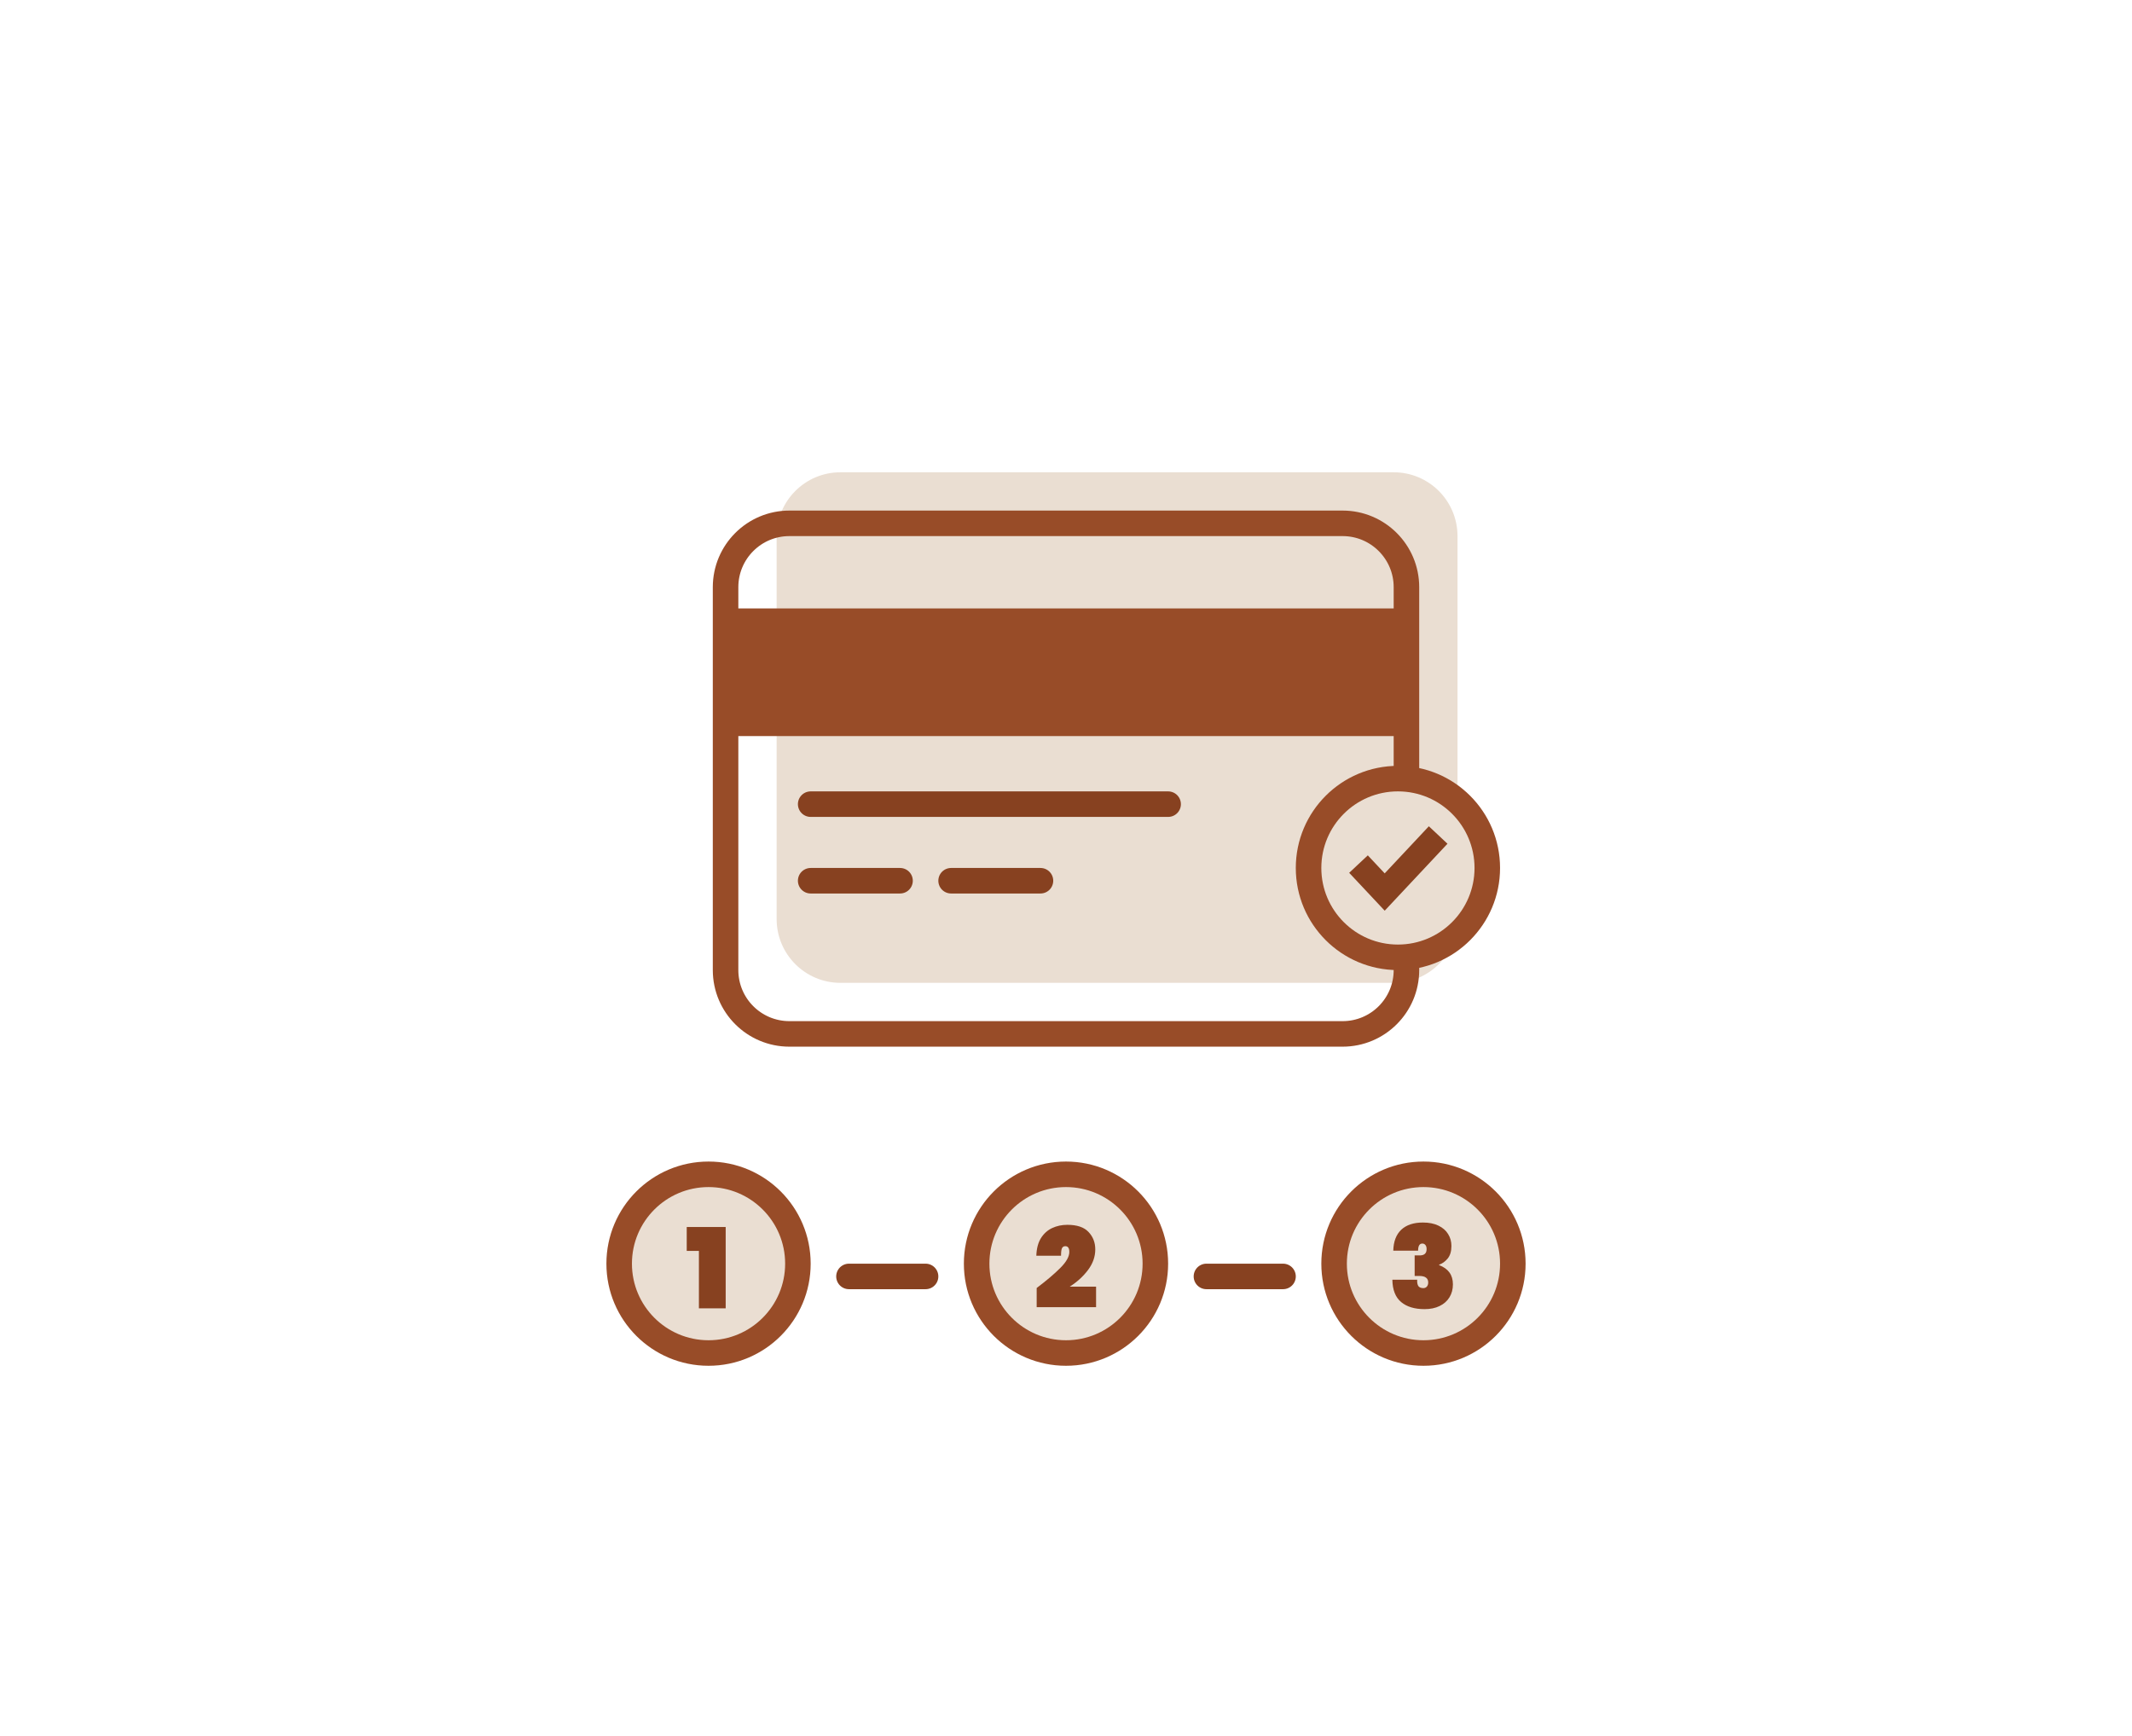 <svg xmlns="http://www.w3.org/2000/svg" width="167" height="136" viewBox="0 0 167 136" fill="none"><path d="M109.167 37H65.834C63.072 37 60.834 39.239 60.834 42V72C60.834 74.761 63.072 77 65.834 77H109.167C111.928 77 114.167 74.761 114.167 72V42C114.167 39.239 111.928 37 109.167 37Z" fill="#EADED2"></path><path d="M105.167 41H61.834C59.072 41 56.834 43.239 56.834 46V76C56.834 78.761 59.072 81 61.834 81H105.167C107.928 81 110.167 78.761 110.167 76V46C110.167 43.239 107.928 41 105.167 41Z" stroke="#984C28" stroke-width="2" stroke-linecap="round" stroke-linejoin="round"></path><path d="M110.167 47.667H56.834V57.667H110.167V47.667Z" fill="#984C28"></path><line x1="63.5" y1="63" x2="91.5" y2="63" stroke="#874120" stroke-width="2" stroke-linecap="round"></line><line x1="63.5" y1="69" x2="70.5" y2="69" stroke="#874120" stroke-width="2" stroke-linecap="round"></line><line x1="74.5" y1="69" x2="81.5" y2="69" stroke="#874120" stroke-width="2" stroke-linecap="round"></line><path d="M109.5 75C113.366 75 116.5 71.866 116.5 68C116.5 64.134 113.366 61 109.5 61C105.634 61 102.5 64.134 102.5 68C102.5 71.866 105.634 75 109.5 75Z" fill="#EADED2" stroke="#984C28" stroke-width="2" stroke-linecap="round" stroke-linejoin="round"></path><path d="M111.968 66.147L108.464 69.885L107.095 68.425" stroke="#874120" stroke-width="2" stroke-linecap="square"></path><path d="M55.5 106C59.366 106 62.5 102.866 62.5 99C62.5 95.134 59.366 92 55.5 92C51.634 92 48.5 95.134 48.5 99C48.5 102.866 51.634 106 55.5 106Z" fill="#EADED2" stroke="#984C28" stroke-width="2" stroke-linecap="round" stroke-linejoin="round"></path><path d="M53.792 98V96.128H56.843V102.5H54.746V98H53.792Z" fill="#874120"></path><path d="M83.5 106C87.366 106 90.5 102.866 90.5 99C90.5 95.134 87.366 92 83.5 92C79.634 92 76.5 95.134 76.5 99C76.5 102.866 79.634 106 83.5 106Z" fill="#EADED2" stroke="#984C28" stroke-width="2" stroke-linecap="round" stroke-linejoin="round"></path><path d="M81.203 100.907C81.989 100.313 82.61 99.785 83.066 99.323C83.528 98.861 83.759 98.447 83.759 98.081C83.759 97.781 83.654 97.631 83.444 97.631C83.324 97.631 83.237 97.685 83.183 97.793C83.135 97.895 83.111 98.09 83.111 98.378H81.176C81.194 97.82 81.314 97.361 81.536 97.001C81.764 96.641 82.058 96.377 82.418 96.209C82.778 96.041 83.174 95.957 83.606 95.957C84.362 95.957 84.914 96.143 85.262 96.515C85.616 96.887 85.793 97.343 85.793 97.883C85.793 98.453 85.604 98.99 85.226 99.494C84.848 99.998 84.371 100.433 83.795 100.799H85.856V102.41H81.203V100.907Z" fill="#874120"></path><path d="M111.5 106C115.366 106 118.5 102.866 118.5 99C118.5 95.134 115.366 92 111.5 92C107.634 92 104.5 95.134 104.5 99C104.5 102.866 107.634 106 111.5 106Z" fill="#EADED2" stroke="#984C28" stroke-width="2" stroke-linecap="round" stroke-linejoin="round"></path><path d="M111.458 95.777C111.932 95.777 112.337 95.858 112.673 96.02C113.009 96.182 113.261 96.401 113.429 96.677C113.603 96.953 113.69 97.265 113.69 97.613C113.69 98.033 113.591 98.363 113.393 98.603C113.195 98.837 112.973 98.996 112.727 99.08V99.116C113.447 99.386 113.807 99.887 113.807 100.619C113.807 101.003 113.717 101.342 113.537 101.636C113.357 101.93 113.099 102.158 112.763 102.32C112.433 102.482 112.04 102.563 111.584 102.563C110.804 102.563 110.192 102.377 109.748 102.005C109.304 101.633 109.076 101.051 109.064 100.259H111.008C110.996 100.475 111.026 100.64 111.098 100.754C111.176 100.862 111.308 100.916 111.494 100.916C111.602 100.916 111.692 100.877 111.764 100.799C111.836 100.715 111.872 100.607 111.872 100.475C111.872 100.307 111.815 100.181 111.701 100.097C111.593 100.007 111.407 99.962 111.143 99.962H110.81V98.351H111.134C111.542 98.375 111.746 98.213 111.746 97.865C111.746 97.715 111.713 97.604 111.647 97.532C111.587 97.46 111.509 97.424 111.413 97.424C111.191 97.424 111.08 97.61 111.08 97.982H109.136C109.154 97.268 109.361 96.722 109.757 96.344C110.159 95.966 110.726 95.777 111.458 95.777Z" fill="#874120"></path><line x1="66.5" y1="100" x2="72.5" y2="100" stroke="#874120" stroke-width="2" stroke-linecap="round"></line><line x1="94.5" y1="100" x2="100.5" y2="100" stroke="#874120" stroke-width="2" stroke-linecap="round"></line></svg>